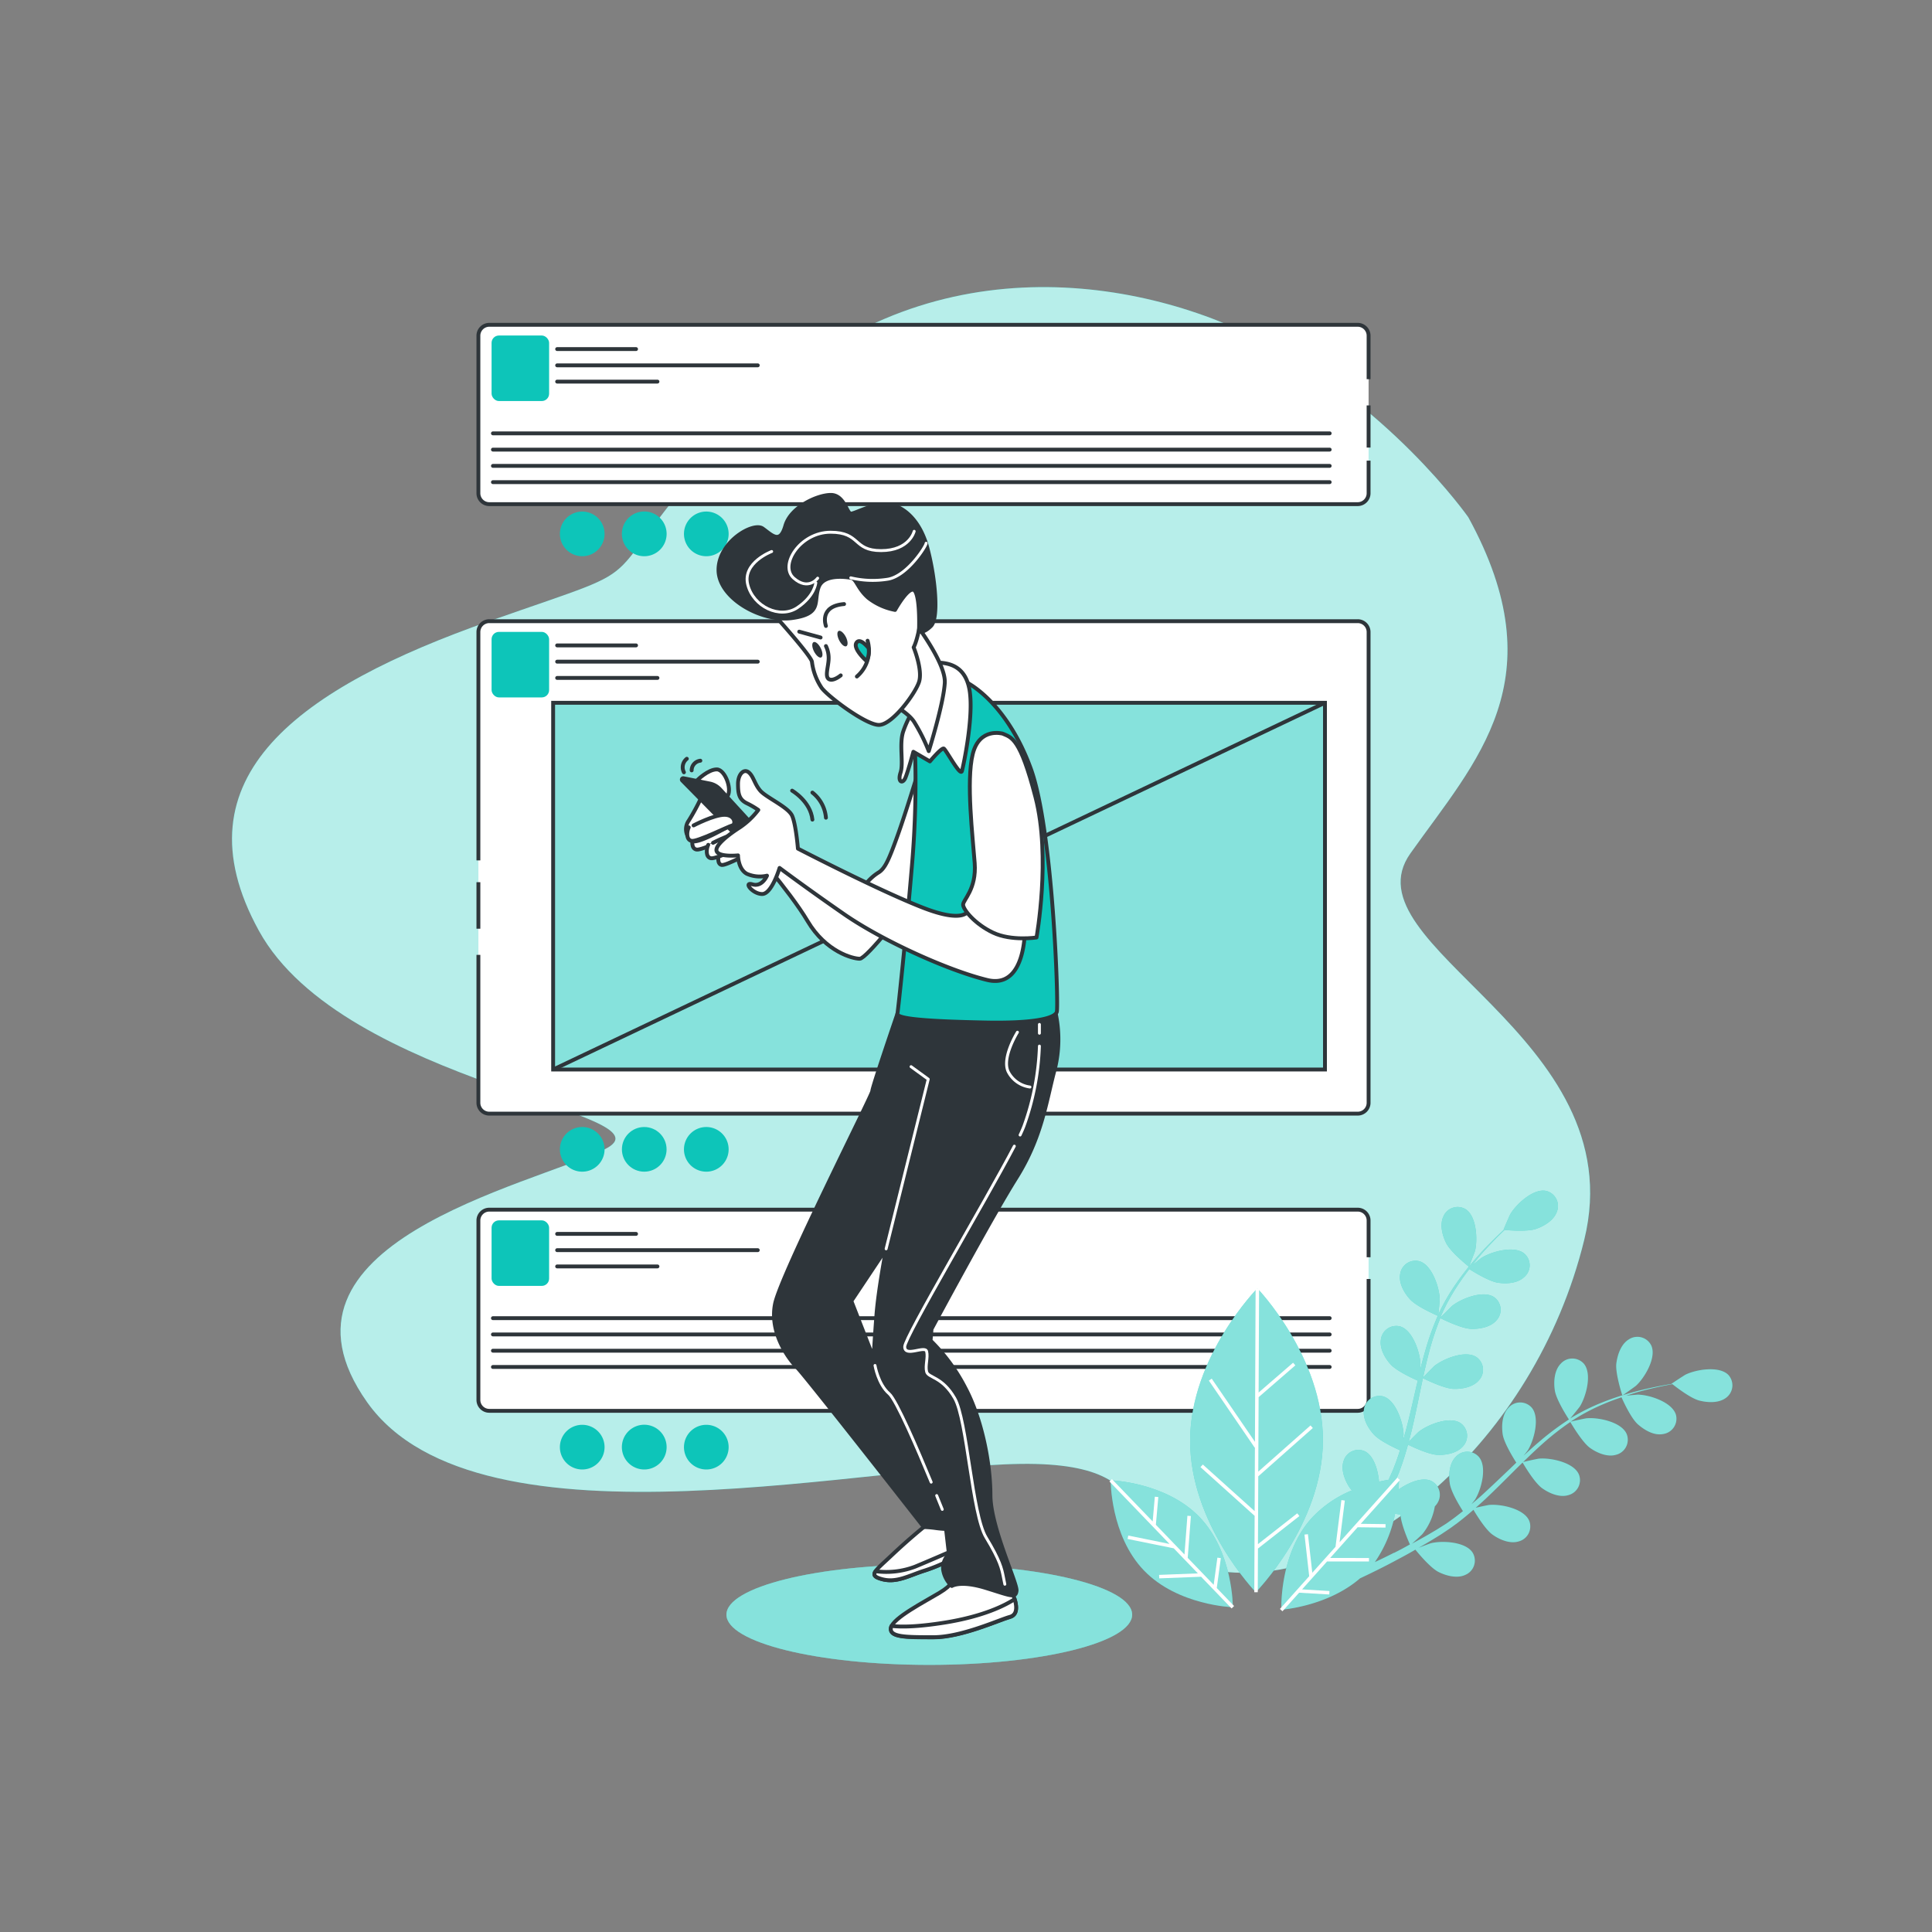 <svg xmlns="http://www.w3.org/2000/svg" viewBox="0 0 500 500"><rect x="0" y="0" width="500" height="500" fill="#808080" stroke="none"/><g id="freepik--background-simple--inject-121"><path d="M380,133.87s-21-30-56-47-91-23-133,23-15.74,33.77-64.37,50.89S45,200.87,67,240.87,175.92,288,156.46,297.45,66,321.87,95,362.87s134,15,173,16,16,25,50,28,79-33,92-86-62-76-45-100S403,175.87,380,133.87Z" style="fill:#0DC5B9"></path><path d="M380,133.87s-21-30-56-47-91-23-133,23-15.74,33.77-64.37,50.89S45,200.87,67,240.87,175.92,288,156.46,297.45,66,321.87,95,362.87s134,15,173,16,16,25,50,28,79-33,92-86-62-76-45-100S403,175.87,380,133.87Z" style="fill:#fff;opacity:0.7"></path></g><g id="freepik--speech-bubble--inject-121"><path d="M354.19,119.21v8.44a2.82,2.82,0,0,1-2.82,2.82H126.63a2.82,2.82,0,0,1-2.82-2.82V86.88a2.82,2.82,0,0,1,2.82-2.82H351.37a2.82,2.82,0,0,1,2.82,2.82V98.14" style="fill:#fff;stroke:#2e353a;stroke-miterlimit:10"></path><line x1="354.19" y1="104.92" x2="354.19" y2="115.83" style="fill:#fff;stroke:#2e353a;stroke-miterlimit:10"></line><line x1="127.57" y1="112.15" x2="344.12" y2="112.15" style="fill:none;stroke:#2e353a;stroke-linecap:round;stroke-linejoin:round"></line><line x1="127.57" y1="116.36" x2="344.12" y2="116.36" style="fill:none;stroke:#2e353a;stroke-linecap:round;stroke-linejoin:round"></line><line x1="127.57" y1="120.57" x2="344.12" y2="120.57" style="fill:none;stroke:#2e353a;stroke-linecap:round;stroke-linejoin:round"></line><line x1="127.57" y1="124.78" x2="344.12" y2="124.78" style="fill:none;stroke:#2e353a;stroke-linecap:round;stroke-linejoin:round"></line><line x1="144.19" y1="90.34" x2="164.61" y2="90.34" style="fill:none;stroke:#2e353a;stroke-linecap:round;stroke-linejoin:round"></line><line x1="144.19" y1="94.55" x2="196.11" y2="94.55" style="fill:none;stroke:#2e353a;stroke-linecap:round;stroke-linejoin:round"></line><line x1="144.19" y1="98.76" x2="170.15" y2="98.76" style="fill:none;stroke:#2e353a;stroke-linecap:round;stroke-linejoin:round"></line><rect x="127.22" y="86.83" width="14.89" height="16.96" rx="1.9" style="fill:#0DC5B9"></rect><path d="M354.19,331V362.3a2.82,2.82,0,0,1-2.82,2.82H126.63a2.82,2.82,0,0,1-2.82-2.82V315.87a2.81,2.81,0,0,1,2.82-2.81H351.37a2.81,2.81,0,0,1,2.82,2.81v9.5" style="fill:#fff;stroke:#2e353a;stroke-miterlimit:10"></path><line x1="127.57" y1="341.14" x2="344.12" y2="341.14" style="fill:none;stroke:#2e353a;stroke-linecap:round;stroke-linejoin:round"></line><line x1="127.57" y1="345.35" x2="344.12" y2="345.35" style="fill:none;stroke:#2e353a;stroke-linecap:round;stroke-linejoin:round"></line><line x1="127.57" y1="349.56" x2="344.12" y2="349.56" style="fill:none;stroke:#2e353a;stroke-linecap:round;stroke-linejoin:round"></line><line x1="127.57" y1="353.77" x2="344.12" y2="353.77" style="fill:none;stroke:#2e353a;stroke-linecap:round;stroke-linejoin:round"></line><line x1="144.19" y1="319.33" x2="164.61" y2="319.33" style="fill:none;stroke:#2e353a;stroke-linecap:round;stroke-linejoin:round"></line><line x1="144.19" y1="323.54" x2="196.11" y2="323.54" style="fill:none;stroke:#2e353a;stroke-linecap:round;stroke-linejoin:round"></line><line x1="144.19" y1="327.75" x2="170.15" y2="327.75" style="fill:none;stroke:#2e353a;stroke-linecap:round;stroke-linejoin:round"></line><rect x="127.22" y="315.83" width="14.89" height="16.96" rx="1.9" style="fill:#0DC5B9"></rect><path d="M123.81,222.67v-59.1a2.81,2.81,0,0,1,2.82-2.81H351.37a2.81,2.81,0,0,1,2.82,2.81V285.4a2.81,2.81,0,0,1-2.82,2.81H126.63a2.81,2.81,0,0,1-2.82-2.81V247.12" style="fill:#fff;stroke:#2e353a;stroke-miterlimit:10"></path><line x1="123.81" y1="240.35" x2="123.81" y2="228.31" style="fill:#fff;stroke:#2e353a;stroke-miterlimit:10"></line><line x1="144.19" y1="167.03" x2="164.61" y2="167.03" style="fill:none;stroke:#2e353a;stroke-linecap:round;stroke-linejoin:round"></line><line x1="144.19" y1="171.24" x2="196.11" y2="171.24" style="fill:none;stroke:#2e353a;stroke-linecap:round;stroke-linejoin:round"></line><line x1="144.19" y1="175.45" x2="170.15" y2="175.45" style="fill:none;stroke:#2e353a;stroke-linecap:round;stroke-linejoin:round"></line><rect x="127.22" y="163.53" width="14.89" height="16.96" rx="1.9" style="fill:#0DC5B9"></rect><path d="M156.46,297.45a5.78,5.78,0,1,0-5.78,5.78A5.78,5.78,0,0,0,156.46,297.45Z" style="fill:#0DC5B9"></path><circle cx="166.73" cy="297.45" r="5.78" style="fill:#0DC5B9"></circle><path d="M188.57,297.45a5.78,5.78,0,1,0-5.78,5.78A5.78,5.78,0,0,0,188.57,297.45Z" style="fill:#0DC5B9"></path><path d="M156.46,138.17a5.78,5.78,0,1,0-5.78,5.78A5.78,5.78,0,0,0,156.46,138.17Z" style="fill:#0DC5B9"></path><path d="M172.52,138.17a5.79,5.79,0,1,0-5.79,5.78A5.78,5.78,0,0,0,172.52,138.17Z" style="fill:#0DC5B9"></path><path d="M188.57,138.17a5.78,5.78,0,1,0-5.78,5.78A5.78,5.78,0,0,0,188.57,138.17Z" style="fill:#0DC5B9"></path><path d="M156.46,374.52a5.78,5.78,0,1,0-5.78,5.78A5.78,5.78,0,0,0,156.46,374.52Z" style="fill:#0DC5B9"></path><path d="M172.52,374.52a5.79,5.79,0,1,0-5.79,5.78A5.78,5.78,0,0,0,172.52,374.52Z" style="fill:#0DC5B9"></path><path d="M188.57,374.52a5.78,5.78,0,1,0-5.78,5.78A5.78,5.78,0,0,0,188.57,374.52Z" style="fill:#0DC5B9"></path><rect x="143.15" y="181.88" width="199.75" height="94.91" style="fill:#0DC5B9"></rect><rect x="143.15" y="181.88" width="199.75" height="94.91" style="fill:#fff;opacity:0.5"></rect><rect x="143.15" y="181.88" width="199.75" height="94.91" style="fill:none;stroke:#2e353a;stroke-miterlimit:10"></rect><line x1="143.15" y1="276.79" x2="342.9" y2="181.88" style="fill:none;stroke:#2e353a;stroke-miterlimit:10"></line></g><g id="freepik--Shadow--inject-121"><ellipse cx="240.5" cy="417.87" rx="52.5" ry="13" style="fill:#fff;opacity:0.3"></ellipse><ellipse cx="240.5" cy="417.87" rx="52.5" ry="13" style="fill:#0DC5B9"></ellipse><ellipse cx="240.5" cy="417.87" rx="52.5" ry="13" style="fill:#fff;opacity:0.5"></ellipse></g><g id="freepik--Character--inject-121"><path d="M193.3,218.12s10.95,12.25,15.7,20.25,11.75,9.75,13.5,9.75,12.25-13.5,13-14.5-7.75-5.75-7.75-5.75l-8,2s-11.5-3.5-15.5-8S192.85,211.37,193.3,218.12Z" style="fill:#fff;stroke:#2e353a;stroke-linecap:round;stroke-linejoin:round"></path><path d="M237.75,199.37s-3.25,10.75-5.5,17-3.25,8.5-5,9.5a12.93,12.93,0,0,0-3.25,3,25.91,25.91,0,0,0,9.5,7.75c5.75,2.5,8.25,1.75,8.25,1.75s1.5-26.75.5-33.5S240.75,195.12,237.75,199.37Z" style="fill:#fff;stroke:#2e353a;stroke-linecap:round;stroke-linejoin:round"></path><path d="M246.33,409s.5,1-3.25,3.25-12,6.5-12.5,9,3.75,2.5,11,2.5,17-4.5,19.75-5.25,1.5-4.5.25-7.25S249.08,406.7,246.33,409Z" style="fill:#fff;stroke:#2e353a;stroke-linecap:round;stroke-linejoin:round"></path><path d="M261.33,418.45c1.92-.52,1.89-2.51,1.27-4.6-2.26,1.48-7.85,4.46-18.27,6.1-7.13,1.13-11.25,1.12-13.6.84a2.57,2.57,0,0,0-.15.41c-.5,2.5,3.75,2.5,11,2.5S258.58,419.2,261.33,418.45Z" style="fill:#fff;stroke:#2e353a;stroke-linecap:round;stroke-linejoin:round"></path><path d="M239.08,395.2s-3.75,3-8.25,7.25-6.25,5.25-2.5,6.25,7-1,11-2.25a43,43,0,0,0,7.5-3.25s2.75-4,.75-8.25S239.08,395.2,239.08,395.2Z" style="fill:#fff;stroke:#2e353a;stroke-linecap:round;stroke-linejoin:round"></path><path d="M246.83,403.2a9.31,9.31,0,0,0,1.12-2.52c-3,1.32-7.51,3.27-11.12,4.77a21,21,0,0,1-10.23,1.18c-.68,1-.25,1.54,1.73,2.07,3.75,1,7-1,11-2.25A43,43,0,0,0,246.83,403.2Z" style="fill:#fff;stroke:#2e353a;stroke-linecap:round;stroke-linejoin:round"></path><path d="M263,304.87c6.75-10.75,7.75-20,10-28.25a32.31,32.31,0,0,0-.25-16.25l-40.5,2s-6.5,19-6.5,20S202.08,330,200.58,337.45s3.5,14.25,5.75,16.5,32.75,41.25,32.75,41.25a27.24,27.24,0,0,1,3,.25,26.25,26.25,0,0,0,2.75.25l.75,6.5a4.9,4.9,0,0,0-1.5,4,7.29,7.29,0,0,0,2.25,4.25s2.25-1.5,8.75.5,7.75,2.75,8,.75-6.75-16.5-6.75-24.75-2.25-19.75-6.5-27.75a47.6,47.6,0,0,0-9-12.25l.25-3S256.25,315.62,263,304.87ZM226.83,340.2c-.5,6.5-.75,11.25-.75,11.25l-5.75-14.75,9-13.5S227.33,333.7,226.83,340.2Z" style="fill:#2e353a;stroke:#2e353a;stroke-linecap:round;stroke-linejoin:round"></path><path d="M236.75,192.62a252.51,252.51,0,0,1-.75,31.5c-1.5,17.75-3.5,36.75-3.75,38.25s10.5,2,22.75,2.25,18-1,18.5-2.75-1-47.25-6.75-63-15-22-18.25-23S236,183.62,236.75,192.62Z" style="fill:#0DC5B9;stroke:#2e353a;stroke-linecap:round;stroke-linejoin:round"></path><path d="M236.65,183.37a26.92,26.92,0,0,0-2.9,5.94c-1.1,3.32.14,8.15-.69,10.64s.55,3,1.24,1.38,2.08-6.77,2.08-6.77l4.28,2.49s3-3.59,3.59-3.32,4.29,7.33,4.7,5.81,2.91-13.27,2.08-20.18-5.26-7.74-8.16-7.88S236.65,183.37,236.65,183.37Z" style="fill:#fff;stroke:#2e353a;stroke-linecap:round;stroke-linejoin:round"></path><path d="M228.24,180.9s6.23,2.76,8.31,5.88a46.21,46.21,0,0,1,3.81,7.61s3.81-12.11,4.15-17.65-9-17.3-9-17.3-3.8-5.19-6.57,4.15A35.47,35.47,0,0,0,228.24,180.9Z" style="fill:#fff;stroke:#2e353a;stroke-linecap:round;stroke-linejoin:round"></path><path d="M200.45,159.23s9.69,10.73,9.69,12.11a15.38,15.38,0,0,0,2.43,6.58c1.38,2.08,11.42,9.69,14.88,9.69s9.34-8,10.38-11.08-1.38-9-1.38-9,1-1.73,1.73-6.58.69-9.34-2.08-11.07-8-2.43-13.5-2.43-9.34-2.07-12.8.69S200.45,159.23,200.45,159.23Z" style="fill:#fff;stroke:#2e353a;stroke-linecap:round;stroke-linejoin:round"></path><path d="M220.18,149.54s-6.92-1.39-8.31,2.42,1,6.92-6.92,8-19-5.19-19-12.46,9-12.46,11.42-10.73,4.5,4.16,5.88-.69,8.31-8,11.77-8,4.15,4.85,5.19,4.85,5.19-2.43,9-2.43,8.65,3.46,10.73,11.08,3.11,18.34,1,20.42-3.11,1.38-3.11,1.38.35-8.3-1-10.38-5.19,4.85-5.19,4.85a16.07,16.07,0,0,1-6.92-3.12C221.91,152.31,221.56,149.54,220.18,149.54Z" style="fill:#2e353a;stroke:#2e353a;stroke-linecap:round;stroke-linejoin:round"></path><path d="M218.9,164.83c.55,1.09.61,2.17.13,2.41s-1.31-.45-1.86-1.54-.61-2.17-.14-2.41S218.34,163.74,218.9,164.83Z" style="fill:#2e353a"></path><path d="M212.4,167.73c.55,1.09.61,2.17.14,2.41s-1.31-.45-1.87-1.54-.61-2.16-.13-2.41S211.85,166.64,212.4,167.73Z" style="fill:#2e353a"></path><line x1="206.84" y1="163.47" x2="212.37" y2="164.99" style="fill:none;stroke:#2e353a;stroke-linecap:round;stroke-linejoin:round"></line><path d="M213.75,162s-1.94-5.12,4.7-5.67" style="fill:none;stroke:#2e353a;stroke-linecap:round;stroke-linejoin:round"></path><path d="M187.16,220.45s4-2.33,6.14-2.33,2.31,2.12,1.54,2.33-6.91,3.61-8.07,3.4-1-2.13-.57-3" style="fill:#fff;stroke:#2e353a;stroke-linecap:round;stroke-linejoin:round"></path><path d="M180.78,215.87s5.22-2.73,7.95-2.73,3,2.48,2,2.73-8.95,4.22-10.44,4-1.24-2.49-.75-3.48" style="fill:#fff;stroke:#2e353a;stroke-linecap:round;stroke-linejoin:round"></path><path d="M184.53,218.12s5.22-2.73,7.95-2.73,3,2.48,2,2.73-8.95,4.22-10.44,4-1.24-2.49-.75-3.48" style="fill:#fff;stroke:#2e353a;stroke-linecap:round;stroke-linejoin:round"></path><path d="M181.5,206.37a55.27,55.27,0,0,1-3.25,6,3.84,3.84,0,0,0,.75,5.25c1.5,1,9.5-3.75,9.5-3.75Z" style="fill:#fff;stroke:#2e353a;stroke-linecap:round;stroke-linejoin:round"></path><path d="M180.5,201.87s2.75-2.75,5-2.75,4.25,5.75,2.5,7.25-4.25-2.5-4.25-2.5Z" style="fill:#fff;stroke:#2e353a;stroke-linecap:round;stroke-linejoin:round"></path><path d="M202.25,220.87l-15.54-16.94a5.46,5.46,0,0,0-3-1.66L177,200.92a.85.85,0,0,0-.78,1.44l17,17.26Z" style="fill:#2e353a"></path><path d="M250.75,235.37s-.5,4-12-.5-32.25-15.25-32.25-15.25-.5-6.25-1.5-8.5-6.75-4.75-8.25-6.5-1.75-3.75-3-4.75-2.75.5-2.75,3,.25,4,2.25,5a21.49,21.49,0,0,1,3,1.75,20,20,0,0,1-4.75,4.5c-2.75,1.75-6.75,4.75-6,6.25s5.5,1,5.5,1,0,3.5,2.25,4.75a8.22,8.22,0,0,0,5.25.5s-1.25,3-3.75,2.25,0,2.5,2.5,2.5,4.5-6.75,4.5-6.75,7,5.25,16.75,12,26.75,14.5,37,17,9.75-13.75,9.75-13.75Z" style="fill:#fff;stroke:#2e353a;stroke-linecap:round;stroke-linejoin:round"></path><path d="M259.5,189.87s-6-1.75-7.75,5.25,0,21.5.5,28.25-3,9.5-3,10.75,3,5,7.75,7.25,11.25,1.25,11.25,1.25,3.75-20.75-.25-36.25S261.75,190.87,259.5,189.87Z" style="fill:#fff;stroke:#2e353a;stroke-linecap:round;stroke-linejoin:round"></path><path d="M179.5,213.62s5.25-2.75,8-2.75,3,2.5,2,2.75-9,4.25-10.5,4-1.25-2.5-.75-3.5" style="fill:#fff;stroke:#2e353a;stroke-linecap:round;stroke-linejoin:round"></path><path d="M205,204.62s4.75,2.75,5.25,7.5" style="fill:none;stroke:#2e353a;stroke-linecap:round;stroke-linejoin:round"></path><path d="M210.25,205.12a9.23,9.23,0,0,1,3.5,6.5" style="fill:none;stroke:#2e353a;stroke-linecap:round;stroke-linejoin:round"></path><path d="M181.25,196.87a2.52,2.52,0,0,0-2.25,2.5" style="fill:none;stroke:#2e353a;stroke-linecap:round;stroke-linejoin:round"></path><path d="M177.75,196.37a2.81,2.81,0,0,0-.75,3.5" style="fill:none;stroke:#2e353a;stroke-linecap:round;stroke-linejoin:round"></path><polyline points="235.78 276.05 240.23 279.29 229.33 323.2" style="fill:none;stroke:#fff;stroke-linecap:round;stroke-linejoin:round;stroke-width:0.75px"></polyline><path d="M263.31,267.14s-4.05,6.48-2.43,10.13a7.41,7.41,0,0,0,5.67,4.05" style="fill:none;stroke:#fff;stroke-linecap:round;stroke-linejoin:round;stroke-width:0.75px"></path><path d="M262.51,296.62c-7.44,14.23-28.37,49.41-28.37,51.9,0,2.84,5.26-.4,5.67,1.22s-.41,3.64,0,5.26,4.05,1.21,7.28,6.88,4.46,30,8.1,36,4.05,8.09,4.46,10.12l.4,2" style="fill:none;stroke:#fff;stroke-linecap:round;stroke-linejoin:round;stroke-width:0.75px"></path><path d="M269,270.73a67.36,67.36,0,0,1-4,20.71c-.27.71-.61,1.48-1,2.3" style="fill:none;stroke:#fff;stroke-linecap:round;stroke-linejoin:round;stroke-width:0.75px"></path><path d="M269,265.12s0,.83,0,2.28" style="fill:none;stroke:#fff;stroke-linecap:round;stroke-linejoin:round;stroke-width:0.75px"></path><path d="M242.41,387.05l1.45,3.58" style="fill:none;stroke:#fff;stroke-linecap:round;stroke-linejoin:round;stroke-width:0.75px"></path><path d="M226.45,353.38s.81,4.86,3.64,7.29c1.9,1.63,7.46,14.57,10.9,22.91" style="fill:none;stroke:#fff;stroke-linecap:round;stroke-linejoin:round;stroke-width:0.75px"></path><path d="M211.61,149.63s-2.38,3.34-6.19,0,1.66-11.89,9.52-11.89,5.71,4.76,13.08,4.76,8.57-5,8.57-5" style="fill:none;stroke:#fff;stroke-linecap:round;stroke-linejoin:round;stroke-width:0.75px"></path><path d="M220.18,149.54a24.51,24.51,0,0,0,9.75.33c5-1,9.75-8.56,9.75-9.28" style="fill:none;stroke:#fff;stroke-linecap:round;stroke-linejoin:round;stroke-width:0.75px"></path><path d="M199.71,142.73s-7.62,2.86-6.19,8.57,8.33,9,12.85,5.95,4.76-6.43,4.76-6.43" style="fill:none;stroke:#fff;stroke-linecap:round;stroke-linejoin:round;stroke-width:0.75px"></path><path d="M213.75,167.2a7.14,7.14,0,0,1,.69,3.59c-.14,2.08-1,4.43.14,5s3-1,3-1" style="fill:none;stroke:#2e353a;stroke-linecap:round;stroke-linejoin:round"></path><path d="M221.76,175.08a8.9,8.9,0,0,0,2.77-9.26" style="fill:none;stroke:#2e353a;stroke-linecap:round;stroke-linejoin:round"></path><path d="M224.8,167.75s-2.21-2.9-3.17-1.38,2.62,4.7,2.62,4.7A5.42,5.42,0,0,0,224.8,167.75Z" style="fill:#0DC5B9;stroke:#2e353a;stroke-linecap:round;stroke-linejoin:round"></path></g><g id="freepik--Plants--inject-121"><path d="M380.17,327.83s1.49-3.82,1.56-4.07c.73-2.94.42-9.05-2.46-10.84a4,4,0,0,0-5.69,1.83c-1.05,2.15-.31,5,.71,7C375.49,324.14,380.16,327.83,380.17,327.83Z" style="fill:#0DC5B9"></path><path d="M447.31,355.84c-2.37-2.43-8.4-1.42-11.12-.07-.23.12-3.69,2.36-3.64,2.4l.06,0c-1,.15-2,.33-3.09.54-2,.41-4.36.89-6.84,1.58a72.71,72.71,0,0,0-7.9,2.61,53,53,0,0,0-8.33,4.15l-.09.06c.65-.75,2.38-2.92,2.5-3.1,1.61-2.56,3.22-8.47,1.05-11.07a4,4,0,0,0-6,0c-1.67,1.72-1.86,4.66-1.52,6.9.39,2.52,3.41,7.15,3.65,7.52a71.37,71.37,0,0,0-7.59,5.68c-1.41,1.19-2.79,2.44-4.15,3.7.54-.67,1-1.27,1.07-1.36,1.61-2.56,3.22-8.47,1.05-11.07a4,4,0,0,0-6,0c-1.67,1.72-1.86,4.66-1.52,6.9s2.85,6.27,3.52,7.32L390.9,380c-2.48,2.36-4.95,4.73-7.44,7-.88.8-1.77,1.55-2.66,2.3.48-.6.87-1.1.93-1.19,1.61-2.56,3.22-8.46,1-11.06a4,4,0,0,0-6,0c-1.67,1.71-1.86,4.66-1.52,6.89s2.6,5.88,3.4,7.14c-.94.74-1.87,1.49-2.81,2.16-.66.45-1.25.93-1.93,1.34l-2,1.26c-1.28.76-2.6,1.55-3.88,2.25-.88.5-1.73.95-2.58,1.42.88-.78,2.58-2.34,2.7-2.49a15.48,15.48,0,0,0,3.22-7.18A4.18,4.18,0,0,0,372,389a4,4,0,0,0-1.62-5.75c-2.33-1.07-5.92.46-8.42,2.23.1-1.72.06-2.78.06-2.78l-.66.06.48-1.14c.32-.71.56-1.51.85-2.27.63-1.78,1.18-3.61,1.7-5.47,1.17.57,5.36,2.55,7.63,2.64s5.16-.45,6.67-2.3a4,4,0,0,0-.72-5.93c-2.83-1.87-8.51.41-10.87,2.3-.15.12-1.69,1.67-2.52,2.54.3-1.12.61-2.23.87-3.38.78-3.3,1.46-6.66,2.15-10,.21-1,.43-2.05.65-3.07.42.2,5.35,2.66,7.89,2.76,2.26.08,5.16-.45,6.67-2.3a4,4,0,0,0-.72-5.93c-2.83-1.87-8.51.41-10.87,2.3-.18.15-2.39,2.38-2.93,3,.49-2.25,1-4.49,1.58-6.68a71,71,0,0,1,2.89-8.7c.19.1,5.33,2.69,7.93,2.78,2.26.08,5.16-.44,6.68-2.3a4,4,0,0,0-.73-5.93c-2.83-1.86-8.51.41-10.87,2.31-.18.15-2.56,2.55-3,3,.07-.16.13-.34.19-.5a51.92,51.92,0,0,1,4.43-8.05c.93-1.42,1.9-2.73,2.87-4,.9.58,5.07,3.18,7.41,3.53s5.18.13,6.89-1.55a4,4,0,0,0-.07-6c-2.61-2.16-8.5-.52-11.06,1.1-.14.09-1.45,1.15-2.4,1.93l1.33-1.67c1.64-2,3.26-3.68,4.71-5.18.83-.84,1.6-1.59,2.33-2.28,1.18.1,6,.47,8.16-.29s4.66-2.27,5.4-4.55a4,4,0,0,0-2.81-5.27c-3.32-.72-7.79,3.45-9.31,6.07-.13.23-1.78,4-1.72,4h.07c-.71.65-1.46,1.36-2.27,2.15-1.49,1.47-3.15,3.15-4.84,5.09a71,71,0,0,0-5.14,6.54,51.73,51.73,0,0,0-4.66,8.05l-.05.11c.13-1,.38-3.76.37-4-.06-3-2-8.84-5.23-9.81a4,4,0,0,0-5,3.26c-.45,2.35,1,4.91,2.54,6.59,1.71,1.89,6.78,4.09,7.19,4.26a71.39,71.39,0,0,0-3.2,8.93c-.51,1.77-1,3.57-1.42,5.38.08-.86.14-1.63.14-1.73-.07-3-2-8.84-5.23-9.81a4,4,0,0,0-5,3.26c-.45,2.35,1,4.91,2.53,6.59s5.83,3.66,7,4.17c-.17.69-.34,1.39-.5,2.08-.76,3.34-1.51,6.68-2.35,9.93-.29,1.15-.62,2.27-.95,3.39.07-.76.12-1.41.12-1.5-.07-3-2-8.84-5.23-9.81a4,4,0,0,0-5,3.26c-.44,2.35,1,4.91,2.54,6.59s5.41,3.47,6.77,4.08c-.37,1.13-.74,2.27-1.15,3.35-.3.74-.53,1.47-.87,2.19l-.93,2.09c-.72.12-1.55.28-2.48.49-.25-3.05-1.39-6.78-3.71-7.88a4,4,0,0,0-5.44,2.47c-.8,2.26.26,5,1.51,6.9a5.69,5.69,0,0,0,.61.77,29.49,29.49,0,0,0-10.47,7.24c-8.4,9.38-7.77,23.64-7.77,23.64s11.9-.8,20.36-8.12c2.6-1.22,6-2.86,9.8-4.92,1.44-.76,3-1.61,4.52-2.5.41.51,3.76,4.65,6,5.78,2,1,4.87,1.76,7,.71a4,4,0,0,0,1.83-5.69c-1.79-2.88-7.9-3.19-10.83-2.46-.18.05-2,.72-3.15,1.17.63-.36,1.25-.71,1.9-1.1,1.28-.75,2.55-1.53,3.91-2.38l1.94-1.3c.66-.42,1.31-.95,2-1.42,1.5-1.14,3-2.37,4.43-3.63.66,1.12,3.06,5.08,4.91,6.41s4.55,2.48,6.84,1.76a4,4,0,0,0,2.67-5.34c-1.34-3.12-7.33-4.36-10.34-4.08-.19,0-2.33.46-3.51.73.87-.77,1.74-1.53,2.6-2.34,2.46-2.32,4.88-4.75,7.31-7.17.74-.74,1.49-1.47,2.24-2.2.23.4,3,5.17,5.06,6.65,1.84,1.32,4.55,2.49,6.83,1.77a4,4,0,0,0,2.67-5.34c-1.33-3.12-7.32-4.36-10.34-4.08-.23,0-3.31.67-4.08.87,1.64-1.61,3.3-3.2,5-4.71a69.78,69.78,0,0,1,7.21-5.65c.11.18,3,5.18,5.08,6.69,1.84,1.32,4.55,2.48,6.83,1.77a4,4,0,0,0,2.67-5.35c-1.33-3.12-7.32-4.35-10.34-4.07-.23,0-3.55.71-4.14.88.15-.1.29-.22.44-.31a52.16,52.16,0,0,1,8.13-4.28c1.56-.67,3.08-1.22,4.58-1.73.43,1,2.48,5.46,4.23,7s4.25,3,6.6,2.5a4,4,0,0,0,3.24-5c-1-3.24-6.8-5.13-9.83-5.18-.16,0-1.84.15-3.06.28l2-.65c2.46-.74,4.75-1.27,6.78-1.72,1.16-.25,2.22-.45,3.2-.63.94.74,4.73,3.69,7,4.26s5.14.68,7-.81A4,4,0,0,0,447.31,355.84Zm-86.51,46q-2.66,1.35-5,2.44a33,33,0,0,0,5.25-12.55l1.41.29c.14,2.55,2.16,7.08,2.43,7.67C363.5,400.49,362.12,401.22,360.8,401.88Z" style="fill:#0DC5B9"></path><path d="M423.41,358.61c2.24-2.05,5.35-7.31,3.94-10.39a4,4,0,0,0-5.75-1.62c-2.07,1.21-3,4-3.29,6.25-.31,2.64,1.55,8.29,1.56,8.3S423.22,358.79,423.41,358.61Z" style="fill:#0DC5B9"></path><path d="M325.4,333.43S308.12,351,308,372.67s17,39.39,17,39.39,17.28-17.53,17.37-39.24S325.4,333.43,325.4,333.43Z" style="fill:#0DC5B9"></path><path d="M287.44,383.1s-.11,14.27,8.62,23.34,23,9.51,23,9.51.1-14.27-8.63-23.34S287.44,383.1,287.44,383.1Z" style="fill:#0DC5B9"></path><g style="opacity:0.5"><path d="M380.17,327.83s1.49-3.82,1.56-4.07c.73-2.94.42-9.05-2.46-10.84a4,4,0,0,0-5.69,1.83c-1.05,2.15-.31,5,.71,7C375.49,324.14,380.16,327.83,380.17,327.83Z" style="fill:#fff"></path><path d="M447.31,355.84c-2.37-2.43-8.4-1.42-11.12-.07-.23.12-3.69,2.36-3.64,2.4l.06,0c-1,.15-2,.33-3.09.54-2,.41-4.36.89-6.84,1.58a72.71,72.71,0,0,0-7.9,2.61,53,53,0,0,0-8.33,4.15l-.09.06c.65-.75,2.38-2.92,2.5-3.1,1.61-2.56,3.22-8.47,1.05-11.07a4,4,0,0,0-6,0c-1.67,1.72-1.86,4.66-1.52,6.9.39,2.52,3.41,7.15,3.65,7.52a71.37,71.37,0,0,0-7.59,5.68c-1.41,1.19-2.79,2.44-4.15,3.7.54-.67,1-1.27,1.07-1.36,1.61-2.56,3.22-8.47,1.05-11.07a4,4,0,0,0-6,0c-1.67,1.72-1.86,4.66-1.52,6.9s2.85,6.27,3.52,7.32L390.9,380c-2.48,2.36-4.95,4.73-7.44,7-.88.8-1.77,1.55-2.66,2.3.48-.6.87-1.1.93-1.19,1.61-2.56,3.22-8.46,1-11.06a4,4,0,0,0-6,0c-1.67,1.71-1.86,4.66-1.52,6.89s2.6,5.88,3.4,7.14c-.94.74-1.87,1.49-2.81,2.16-.66.45-1.25.93-1.93,1.34l-2,1.26c-1.28.76-2.6,1.55-3.88,2.25-.88.5-1.73.95-2.58,1.42.88-.78,2.58-2.34,2.7-2.49a15.48,15.48,0,0,0,3.22-7.18A4.18,4.18,0,0,0,372,389a4,4,0,0,0-1.62-5.75c-2.33-1.07-5.92.46-8.42,2.23.1-1.72.06-2.78.06-2.78l-.66.06.48-1.14c.32-.71.56-1.51.85-2.27.63-1.78,1.18-3.61,1.7-5.47,1.17.57,5.36,2.55,7.63,2.64s5.16-.45,6.67-2.3a4,4,0,0,0-.72-5.93c-2.83-1.87-8.51.41-10.87,2.3-.15.12-1.69,1.67-2.52,2.54.3-1.12.61-2.23.87-3.38.78-3.3,1.46-6.66,2.15-10,.21-1,.43-2.05.65-3.07.42.2,5.35,2.66,7.89,2.76,2.26.08,5.16-.45,6.67-2.3a4,4,0,0,0-.72-5.93c-2.83-1.87-8.51.41-10.87,2.3-.18.15-2.39,2.38-2.93,3,.49-2.25,1-4.49,1.58-6.68a71,71,0,0,1,2.89-8.7c.19.1,5.33,2.69,7.93,2.78,2.26.08,5.16-.44,6.68-2.3a4,4,0,0,0-.73-5.93c-2.83-1.86-8.51.41-10.87,2.31-.18.15-2.56,2.55-3,3,.07-.16.13-.34.19-.5a51.92,51.92,0,0,1,4.43-8.05c.93-1.42,1.9-2.73,2.87-4,.9.58,5.07,3.18,7.41,3.53s5.18.13,6.89-1.55a4,4,0,0,0-.07-6c-2.61-2.16-8.5-.52-11.06,1.1-.14.09-1.45,1.15-2.4,1.93l1.33-1.67c1.64-2,3.26-3.68,4.71-5.18.83-.84,1.6-1.59,2.33-2.28,1.18.1,6,.47,8.16-.29s4.66-2.27,5.4-4.55a4,4,0,0,0-2.81-5.27c-3.32-.72-7.79,3.45-9.31,6.07-.13.23-1.78,4-1.72,4h.07c-.71.65-1.46,1.36-2.27,2.15-1.49,1.47-3.15,3.15-4.84,5.09a71,71,0,0,0-5.14,6.54,51.73,51.73,0,0,0-4.66,8.05l-.05.11c.13-1,.38-3.76.37-4-.06-3-2-8.84-5.23-9.81a4,4,0,0,0-5,3.26c-.45,2.35,1,4.91,2.54,6.59,1.71,1.89,6.78,4.09,7.19,4.26a71.39,71.39,0,0,0-3.2,8.93c-.51,1.77-1,3.57-1.42,5.38.08-.86.14-1.63.14-1.73-.07-3-2-8.84-5.23-9.81a4,4,0,0,0-5,3.26c-.45,2.35,1,4.91,2.53,6.59s5.83,3.66,7,4.17c-.17.69-.34,1.39-.5,2.08-.76,3.34-1.51,6.68-2.35,9.93-.29,1.15-.62,2.27-.95,3.39.07-.76.12-1.41.12-1.5-.07-3-2-8.84-5.23-9.81a4,4,0,0,0-5,3.26c-.44,2.35,1,4.91,2.54,6.59s5.41,3.47,6.77,4.08c-.37,1.13-.74,2.27-1.15,3.35-.3.74-.53,1.47-.87,2.19l-.93,2.09c-.72.12-1.55.28-2.48.49-.25-3.05-1.39-6.78-3.71-7.88a4,4,0,0,0-5.44,2.47c-.8,2.26.26,5,1.51,6.9a5.69,5.69,0,0,0,.61.77,29.49,29.49,0,0,0-10.47,7.24c-8.4,9.38-7.77,23.64-7.77,23.64s11.9-.8,20.36-8.12c2.6-1.22,6-2.86,9.8-4.92,1.44-.76,3-1.61,4.52-2.5.41.51,3.76,4.65,6,5.78,2,1,4.87,1.76,7,.71a4,4,0,0,0,1.83-5.69c-1.79-2.88-7.9-3.19-10.83-2.46-.18.05-2,.72-3.15,1.17.63-.36,1.25-.71,1.9-1.1,1.28-.75,2.55-1.53,3.91-2.38l1.94-1.3c.66-.42,1.31-.95,2-1.42,1.5-1.14,3-2.37,4.43-3.63.66,1.12,3.06,5.08,4.91,6.41s4.55,2.48,6.84,1.76a4,4,0,0,0,2.67-5.34c-1.34-3.12-7.33-4.36-10.34-4.08-.19,0-2.33.46-3.51.73.87-.77,1.74-1.53,2.6-2.34,2.46-2.32,4.88-4.75,7.31-7.17.74-.74,1.49-1.47,2.24-2.2.23.4,3,5.17,5.06,6.65,1.84,1.32,4.55,2.49,6.83,1.77a4,4,0,0,0,2.67-5.34c-1.33-3.12-7.32-4.36-10.34-4.08-.23,0-3.31.67-4.08.87,1.64-1.61,3.3-3.2,5-4.71a69.78,69.78,0,0,1,7.21-5.65c.11.18,3,5.18,5.08,6.69,1.84,1.32,4.55,2.48,6.83,1.77a4,4,0,0,0,2.67-5.35c-1.33-3.12-7.32-4.35-10.34-4.07-.23,0-3.55.71-4.14.88.15-.1.29-.22.44-.31a52.16,52.16,0,0,1,8.13-4.28c1.56-.67,3.08-1.22,4.58-1.73.43,1,2.48,5.46,4.23,7s4.25,3,6.6,2.5a4,4,0,0,0,3.24-5c-1-3.24-6.8-5.13-9.83-5.18-.16,0-1.84.15-3.06.28l2-.65c2.46-.74,4.75-1.27,6.78-1.72,1.16-.25,2.22-.45,3.2-.63.94.74,4.73,3.69,7,4.26s5.14.68,7-.81A4,4,0,0,0,447.31,355.84Zm-86.51,46q-2.66,1.35-5,2.44a33,33,0,0,0,5.25-12.55l1.41.29c.14,2.55,2.16,7.08,2.43,7.67C363.5,400.49,362.12,401.22,360.8,401.88Z" style="fill:#fff"></path><path d="M423.41,358.61c2.24-2.05,5.35-7.31,3.94-10.39a4,4,0,0,0-5.75-1.62c-2.07,1.21-3,4-3.29,6.25-.31,2.64,1.55,8.29,1.56,8.3S423.22,358.79,423.41,358.61Z" style="fill:#fff"></path><path d="M325.4,333.43S308.12,351,308,372.67s17,39.39,17,39.39,17.28-17.53,17.37-39.24S325.4,333.43,325.4,333.43Z" style="fill:#fff"></path><path d="M287.44,383.1s-.11,14.27,8.62,23.34,23,9.51,23,9.51.1-14.27-8.63-23.34S287.44,383.1,287.44,383.1Z" style="fill:#fff"></path></g><polygon points="336.28 392.35 335.72 391.65 325.56 399.62 325.64 382.07 339.76 369.57 339.16 368.9 325.64 380.86 325.73 361.59 335.24 353.35 334.65 352.67 325.73 360.39 325.85 333.43 324.95 333.43 324.78 373.15 313.59 356.79 312.85 357.3 324.7 374.63 324.77 374.58 324.7 391.08 311.29 379.02 310.68 379.69 324.69 392.29 324.7 392.28 324.61 412.06 325.51 412.06 325.56 400.76 336.28 392.35" style="fill:#fff"></polygon><polygon points="362.3 383.02 361.63 382.42 346.68 399.14 348.04 388.34 347.15 388.22 345.63 400.3 345.64 400.3 339.62 407.02 338.49 397.05 337.6 397.15 338.82 407.92 331.24 416.4 331.9 417 336.21 412.19 344.01 412.65 344.06 411.76 336.98 411.33 343.45 404.1 354.29 404.11 354.29 403.21 344.25 403.2 351.36 395.25 358.57 395.34 358.58 394.44 352.16 394.36 362.3 383.02" style="fill:#fff"></polygon><polygon points="315.95 403.24 315.06 403.12 314.1 410.15 307.38 403.17 308.2 392.35 307.3 392.28 306.54 402.3 299.14 394.61 299.77 387.43 298.87 387.35 298.31 393.75 287.76 382.79 287.12 383.41 302.67 399.57 292 397.4 291.82 398.28 303.75 400.7 303.75 400.69 310.01 407.19 299.97 407.58 300.01 408.48 310.84 408.06 318.73 416.26 319.38 415.64 314.9 410.98 315.95 403.24" style="fill:#fff"></polygon></g></svg>